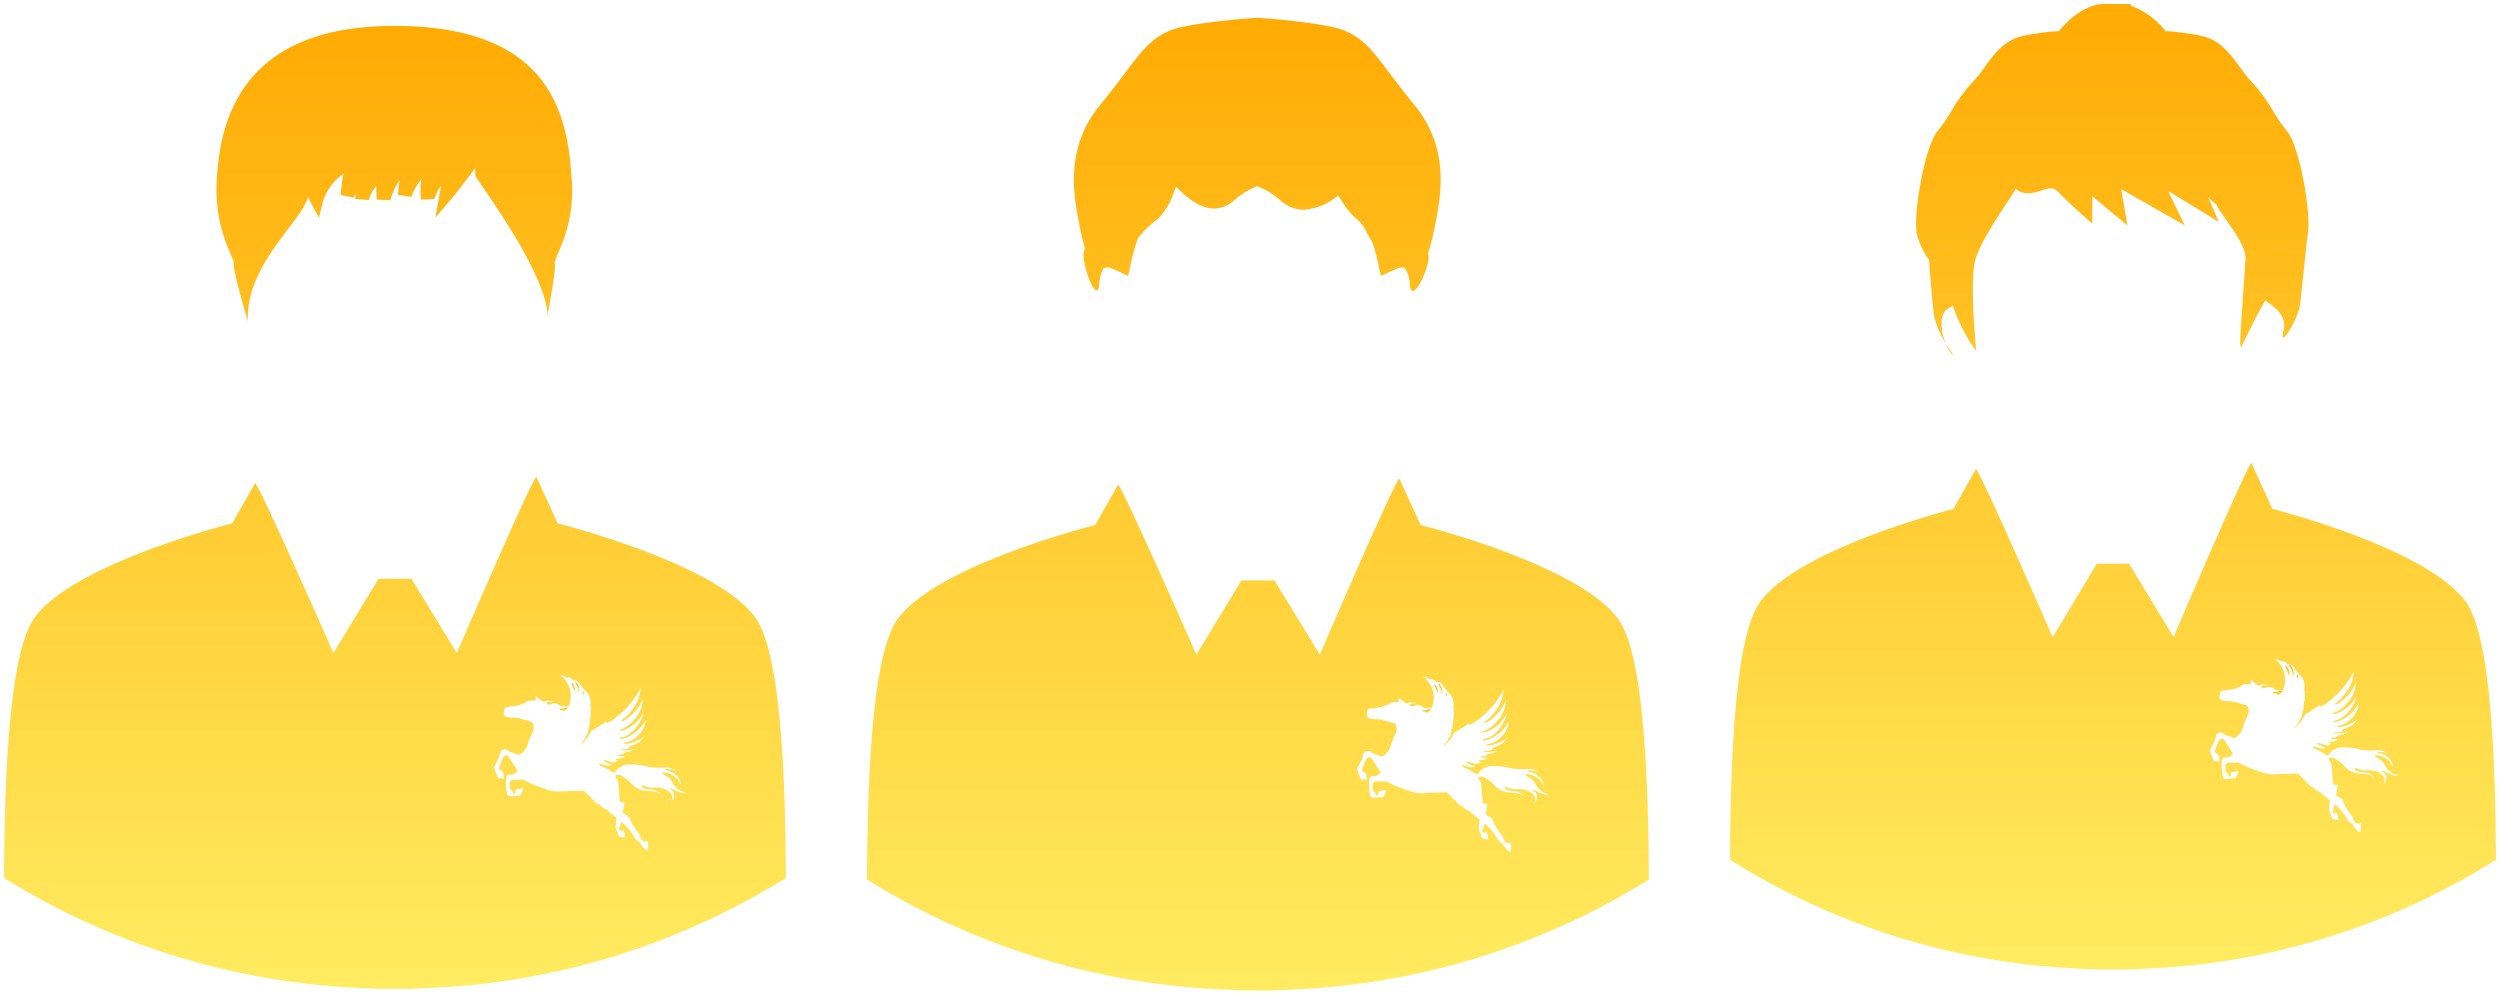 <svg xmlns="http://www.w3.org/2000/svg" xmlns:xlink="http://www.w3.org/1999/xlink" width="308.039" height="122.536" viewBox="0 0 308.039 122.536">
  <defs>
    <linearGradient id="linear-gradient" x1="0.5" x2="0.5" y2="1" gradientUnits="objectBoundingBox">
      <stop offset="0" stop-color="#ffab03"/>
      <stop offset="1" stop-color="#ffec61"/>
    </linearGradient>
  </defs>
  <g id="グループ_21478" data-name="グループ 21478" transform="translate(-1163.958 -1919.508)">
    <g id="コンポーネント_441_8" data-name="コンポーネント 441 – 8" transform="translate(1377.125 1920.008)">
      <g id="グループ_21411" data-name="グループ 21411">
        <path id="合体_11" data-name="合体 11" d="M45.307,118.953l-2.509-.12A87.455,87.455,0,0,1,.781,105.913L0,105.425l.005-.928c.1-17.5,1.323-27.6,3.74-30.888,4.532-6.172,21.343-10.76,23.79-11.4l2.771-4.922c.812.92,9.446,20.726,9.446,20.726L45.2,68.959h3.967l5.485,9.046s8.724-20.442,9.584-21.476l2.59,5.672c3.461.913,19.364,5.379,23.8,11.408C93.039,76.893,94.263,87,94.365,104.5l.005.928-.784.488a87.444,87.444,0,0,1-42.014,12.921l-2.506.12Zm32.3-16.924c.241-.022.093-1.067.093-1.067a1.527,1.527,0,0,1-.571-.036c-.211-.069-.453-.821-.453-.821a11.748,11.748,0,0,1-.826-1.175,7.734,7.734,0,0,1-.407-.914l-.767-.53s.2-1.2.185-1.259-.315-.033-.418-.033a.122.122,0,0,1-.126-.071s-.163-2.078-.2-2.4-.382-.468-.311-.727c.022-.093.1-.175.534-.093a4.3,4.3,0,0,1,1.267.9,2.641,2.641,0,0,0,2.068,1.011c1.216.077,1.6.361,1.708.466a.508.508,0,0,1,.036.039.44.44,0,0,0-.036-.039c-.486-.628-1.6-.653-1.871-.691a.844.844,0,0,1-.567-.338c-.1-.153.126-.118.126-.118s.441.152.767.247a3.3,3.3,0,0,0,.82.036,3.814,3.814,0,0,1,.4,0c.231.025,1.186.224,1.476.811a.693.693,0,0,1-.1.9.371.371,0,0,0,.115-.068.885.885,0,0,0,.14-1.235c-.185-.187-.441-.352-.418-.4a3.906,3.906,0,0,1,.986.435,2.208,2.208,0,0,0,1.222.187,2.285,2.285,0,0,1-1.826-1.315,1.433,1.433,0,0,0-.418-.532l-.86-.561s.384-.261,1.315.247a1.678,1.678,0,0,1,.963,1.363,1.6,1.6,0,0,0-.315-1.164,2.923,2.923,0,0,0-1.183-.752s-.362-.045-.362-.127.233-.059.233-.059a2.686,2.686,0,0,1,1.245.258,2.383,2.383,0,0,0-1.478-.445c-.149-.009-.3,0-.472.005a6.334,6.334,0,0,1-1.7-.122,7.9,7.9,0,0,0-2.327-.261,2.216,2.216,0,0,0-1.5.883c-.126.138-.278.138-.475-.023a3.376,3.376,0,0,0-.489-.318c0,.014-.005.025-.005.039l-.1-.077a1.2,1.2,0,0,0-.2-.1,2.867,2.867,0,0,0-.458-.211c-.141-.048-.267-.179-.245-.258s.326.045.815.175a.955.955,0,0,0,.756-.059c-.477-.177-1.071-.423-1.037-.554s.57.141,1.037.224a.718.718,0,0,0,.674-.164s-.174-.022-.222-.139.222-.13.222-.13c.8,0,.8-.293.8-.293a2.488,2.488,0,0,1-.6-.025c-.3-.046-.256-.15-.081-.139.593.046.708-.283.708-.283.942-.094,1.175-.435,1.175-.435a3.2,3.2,0,0,1-1.638.13c-.07-.025-.048-.071.219-.071a2.569,2.569,0,0,0,.607-.082.269.269,0,0,0,.219-.236c.034-.127.244-.045.9-.422a2.291,2.291,0,0,0,.919-.879,4.589,4.589,0,0,1-1.955.917c-.231.022-.487.07-.523-.026s.129-.116.129-.116a2.546,2.546,0,0,0,1.57-.834,2.764,2.764,0,0,0,.927-1.947,4.277,4.277,0,0,1-2.172,2.112c-.407.164-.885.33-.919.187s.418-.2.418-.2a3.082,3.082,0,0,0,1.163-.716,4.937,4.937,0,0,0,1.323-2.407,4.388,4.388,0,0,1-2.557,2.324c-.152.048-.385.082-.418.012s.163-.13.163-.13A3.825,3.825,0,0,0,76.1,86.073a3.726,3.726,0,0,0,.987-2.467,5.367,5.367,0,0,1-2.046,2.512c-.208.13-.43.236-.489.153s.1-.177.1-.177.489-.2,1.327-1.385a5.1,5.1,0,0,0,.885-2.467,10.755,10.755,0,0,1-2.9,3.534,4.752,4.752,0,0,1-1.242.8l-.07-.2a19.4,19.4,0,0,1-1.767,1.127,6.144,6.144,0,0,1-.849,1.27,3.1,3.1,0,0,1-.6.445l-.008-.014a2.3,2.3,0,0,0,.778-1.031c.1-.048.189-.306.189-.306a.476.476,0,0,0,.067-.307c.119-.069.048-.387.048-.387a2.587,2.587,0,0,0,.174-.411c0-.105-.059-.258-.022-.295a.643.643,0,0,0,.07-.352c-.015-.127-.015-.247.045-.293s.059-.22.045-.34-.022-.259-.022-.315c.011-.143.022-.273.022-.412s-.127-.272-.079-.411a.852.852,0,0,0,.056-.329,1.852,1.852,0,0,0-.534-1.293,5.42,5.42,0,0,1-.826-1.044c-.163-.378-.733-.341-.733-.341-.546-.528-.79-.295-.79-.295a1.747,1.747,0,0,0-.837-.375,3.237,3.237,0,0,1,1.245,3.276,1.9,1.9,0,0,1-.194.565h-.654a.618.618,0,0,1-.315-.071,1.612,1.612,0,0,0-.663-.295,1.046,1.046,0,0,0-.5.13s-.432.116-.5-.141.848-.177.848-.177a3.955,3.955,0,0,0-.489-.117.938.938,0,0,0-.57.071.386.386,0,0,1-.371-.047l-.77-.611.014.576c-.941-.153-1.267.259-1.29.282-.233.093-.465.187-.7.259a15.211,15.211,0,0,1-1.607.247c-.23.059-.278.834-.23.972s.556.318.963.3a4.262,4.262,0,0,1,.953.116l1.374.4c.289.127.416.738.126,1.326a10.974,10.974,0,0,0-.489,1.175,2.273,2.273,0,0,1-.489,1.044,1.815,1.815,0,0,1-.674.505,6.114,6.114,0,0,0-.916-.341.664.664,0,0,1-.407-.281.8.8,0,0,0-.674.023c-.245.105-.174.34-.348.823a9.108,9.108,0,0,1-.534,1.079.546.546,0,0,0-.036.411l.441,1.081a2.044,2.044,0,0,0,.641.057c.093-.057,0-.539,0-.539a.455.455,0,0,0-.315-.434c-.312-.093-.163-.468-.163-.468l.384-.954s.082-.34.36-.374a.361.361,0,0,1,.385.164s.893,1.4.985,1.549a.211.211,0,0,1,.023.247s-.371.259-.487.318a.784.784,0,0,1-.311.029,1.257,1.257,0,0,0-.226.005c-.159.023-.289.225-.323.469a9.628,9.628,0,0,0,.1,1.692c.081.587.489.47.489.47l1.115-.1a2.074,2.074,0,0,0,.29-.561c.129-.352-.07-.293-.07-.293l-.768.166a3.489,3.489,0,0,1-.033.351c-.022.116-.2.3-.222.094s-.441-.565-.441-.565v-.728a.394.394,0,0,1,.326-.376h1.127a.8.8,0,0,1,.326.07,11.664,11.664,0,0,0,2.382,1,4.364,4.364,0,0,0,2.291.34c1.174-.048,2.489-.07,2.489-.07l1.568,1.6a.544.544,0,0,1,.452.244,1.426,1.426,0,0,0,.675.436l1.245,1.045s-.082.823-.1.951a.791.791,0,0,0,.092.482,2.247,2.247,0,0,1,.233.656c.034.2.534.318.7.293s.1-.244.1-.244l-.152-.636c-.093.094-.312.071-.312.071s-.348-.059-.222-.292a3.807,3.807,0,0,0,.222-.823,6.22,6.22,0,0,1,1.591,1.89c.384.542.57.505.57.505C76.866,101.351,77.366,102.056,77.61,102.029Zm-51-60.188c.438.746.8,1.277.809,1.277.031.1.031.153.007.153A4.255,4.255,0,0,1,26.61,41.841Zm.784-4.814c.051.55-1.1.111-1.334,2.049a5.939,5.939,0,0,0,.55,2.765,11.206,11.206,0,0,1-1.477-3.474c-.211-1.615-.487-5.211-.54-5.918l-.068-.911a9.431,9.431,0,0,1-1.531-3.309c-.413-2.368.978-10.715,2.613-12.62a20.383,20.383,0,0,0,1.666-2.418,19.982,19.982,0,0,1,2.619-3.565,15.556,15.556,0,0,0,1.447-1.808c1.155-1.6,2.467-3.4,4.726-3.88a28.154,28.154,0,0,1,4.462-.6c.683-.846,2.649-3.006,5.122-3.33L45.7,0h3.644l.045.2a9.7,9.7,0,0,1,4.279,3.14,28.2,28.2,0,0,1,4.463.6c2.261.477,3.571,2.284,4.725,3.88a15.672,15.672,0,0,0,1.447,1.808,19.982,19.982,0,0,1,2.619,3.565,20.192,20.192,0,0,0,1.669,2.418c1.633,1.906,3.024,10.252,2.611,12.62-.154.888-.759,7.2-.972,8.855-.228,1.731-2.7,5.779-2.029,3.125.594-2.339-2.248-3.46-2.222-3.716-1.039,1.688-2.456,4.7-2.47,4.735l-.559,1.04c-.315.075.38-7.169.557-10.9.1-2.011-3.057-5.377-3.571-6.657l-1-.874,1.274,2.991-6.24-3.82,2.048,4.246L48.2,22.8l.767,4.482-4.33-3.594v3.376l-1.36-1.209c-.061-.057-1.534-1.372-2.948-2.8a1.036,1.036,0,0,0-.786-.354,4.238,4.238,0,0,0-1.186.272,5.256,5.256,0,0,1-1.627.339,2.377,2.377,0,0,1-.332-.021,2.032,2.032,0,0,1-1.186-.525c-1.04,1.788-4.451,6.39-5.044,8.98-.641,2.8.161,10.993.161,10.993A21.634,21.634,0,0,1,27.394,37.027Z" stroke="rgba(0,0,0,0)" stroke-miterlimit="10" stroke-width="1" fill="url(#linear-gradient)"/>
        <path id="パス_33557" data-name="パス 33557" d="M85.444,100.537a.225.225,0,0,0,.142-.27s-.057-.185-.156-.171.014.341-.057.455c.028,0,.042-.014.071-.014" transform="translate(-15.57 -17.438)" fill="url(#linear-gradient)"/>
        <path id="パス_33558" data-name="パス 33558" d="M84.818,100.224a1.208,1.208,0,0,0,.014-.838c-.17-.412-.4-.753-.512-.668-.056.043.214.469.328.739.184.469.028.852.17.767" transform="translate(-15.426 -17.325)" fill="url(#linear-gradient)"/>
        <path id="パス_33559" data-name="パス 33559" d="M84.236,100a.788.788,0,0,0-.042-.54c-.1-.341-.356-.668-.441-.64s.113.427.185.6.156.682.3.583" transform="translate(-15.312 -17.304)" fill="url(#linear-gradient)"/>
        <path id="パス_33560" data-name="パス 33560" d="M82.616,102.953c.029.019.049.048.077.069a2.377,2.377,0,0,0,.533-.614,1.157,1.157,0,0,1-.4.076,1.483,1.483,0,0,1-.81.114s-.113.1,0,.17.369.043.6.185" transform="translate(-15.085 -17.86)" fill="url(#linear-gradient)"/>
      </g>
    </g>
    <g id="コンポーネント_444_8" data-name="コンポーネント 444 – 8" transform="translate(1270.792 1921.699)">
      <g id="グループ_21410" data-name="グループ 21410" transform="translate(0)">
        <path id="合体_13" data-name="合体 13" d="M46.249,119.845l-2.562-.123A89.911,89.911,0,0,1,.8,106.666l-.8-.49,0-.938c.1-17.684,1.354-27.893,3.819-31.214C8.452,67.788,25.609,63.151,28.108,62.5l2.829-4.97c.826.928,9.641,20.939,9.641,20.939l5.562-9.142H50.19l5.6,9.139s8.9-20.653,9.78-21.7L68.216,62.5c3.533.922,19.769,5.436,24.293,11.525,2.466,3.321,3.715,13.53,3.818,31.211l.006.941-.8.49a89.921,89.921,0,0,1-42.891,13.056l-2.558.123Zm32.976-17.1c.248-.021.094-1.078.094-1.078a1.55,1.55,0,0,1-.582-.036c-.213-.07-.462-.829-.462-.829a12.289,12.289,0,0,1-.844-1.188,8,8,0,0,1-.415-.925l-.78-.534s.2-1.21.188-1.27-.32-.036-.427-.036-.132-.07-.132-.07-.165-2.1-.2-2.421-.392-.473-.319-.736c.021-.1.106-.177.543-.1a4.383,4.383,0,0,1,1.295.916,2.705,2.705,0,0,0,2.112,1.021c1.241.078,1.636.364,1.743.468a.16.16,0,0,0,.021.023.194.194,0,0,0-.021-.023c-.5-.631-1.631-.659-1.908-.7a.859.859,0,0,1-.58-.341c-.109-.154.129-.121.129-.121s.451.154.784.249a3.316,3.316,0,0,0,.84.04c.169-.006.317-.012.4,0,.238.023,1.21.225,1.508.819a.7.7,0,0,1-.107.913.344.344,0,0,0,.117-.07.886.886,0,0,0,.144-1.247c-.19-.19-.451-.356-.426-.4a4.083,4.083,0,0,1,1.009.439,2.246,2.246,0,0,0,1.244.19,2.332,2.332,0,0,1-1.863-1.33,1.432,1.432,0,0,0-.426-.533l-.877-.571s.39-.26,1.339.25a1.7,1.7,0,0,1,.986,1.379,1.618,1.618,0,0,0-.322-1.177,2.993,2.993,0,0,0-1.21-.761s-.367-.047-.367-.128.238-.062.238-.062a2.773,2.773,0,0,1,1.269.26,2.439,2.439,0,0,0-1.507-.447c-.151-.009-.3,0-.477,0a6.6,6.6,0,0,1-1.743-.126,8.142,8.142,0,0,0-2.372-.261,2.262,2.262,0,0,0-1.532.892c-.129.143-.283.143-.485-.025a3.642,3.642,0,0,0-.5-.319c0,.017-.006.028-.006.042-.031-.022-.053-.039-.1-.078a1.341,1.341,0,0,0-.209-.107,3.473,3.473,0,0,0-.469-.213c-.143-.047-.271-.179-.249-.261s.333.049.832.177a.962.962,0,0,0,.771-.059c-.488-.177-1.093-.426-1.057-.558s.583.143,1.057.225a.731.731,0,0,0,.688-.166s-.179-.021-.224-.143.224-.129.224-.129c.819,0,.819-.3.819-.3a2.722,2.722,0,0,1-.617-.025c-.308-.044-.261-.151-.084-.143.605.05.726-.283.726-.283.961-.095,1.2-.439,1.2-.439a3.329,3.329,0,0,1-1.672.132c-.07-.025-.048-.07.227-.07a2.735,2.735,0,0,0,.616-.084.281.281,0,0,0,.225-.238c.036-.129.248-.048.915-.426a2.348,2.348,0,0,0,.937-.891,4.648,4.648,0,0,1-2,.925c-.235.024-.5.072-.532-.023s.132-.12.132-.12a2.622,2.622,0,0,0,1.6-.84,2.793,2.793,0,0,0,.947-1.971,4.34,4.34,0,0,1-2.219,2.135c-.415.168-.9.334-.939.191s.429-.2.429-.2A3.148,3.148,0,0,0,77.5,88.08a4.983,4.983,0,0,0,1.353-2.435A4.471,4.471,0,0,1,76.245,88c-.153.047-.392.084-.428.012s.165-.129.165-.129a3.923,3.923,0,0,0,1.7-1.261,3.729,3.729,0,0,0,1.009-2.491A5.455,5.455,0,0,1,76.6,86.665c-.213.132-.44.238-.5.157s.107-.18.107-.18.5-.2,1.353-1.4a5.12,5.12,0,0,0,.9-2.491,10.9,10.9,0,0,1-2.955,3.569,4.871,4.871,0,0,1-1.27.81l-.069-.2a19.243,19.243,0,0,1-1.8,1.138,6.255,6.255,0,0,1-.869,1.282,3.3,3.3,0,0,1-.605.452l-.011-.015a2.286,2.286,0,0,0,.795-1.042c.107-.048.191-.309.191-.309a.473.473,0,0,0,.069-.311c.121-.07.048-.39.048-.39a2.415,2.415,0,0,0,.179-.417c0-.106-.061-.261-.024-.3a.631.631,0,0,0,.073-.355c-.015-.129-.015-.246.047-.294s.059-.227.045-.345-.021-.263-.021-.322c.01-.14.021-.271.021-.414s-.129-.271-.081-.415a.81.81,0,0,0,.06-.333,1.87,1.87,0,0,0-.547-1.307,5.442,5.442,0,0,1-.841-1.053c-.168-.381-.748-.345-.748-.345-.561-.535-.807-.3-.807-.3a1.805,1.805,0,0,0-.854-.381,3.257,3.257,0,0,1,1.269,3.312,1.849,1.849,0,0,1-.2.568h-.667a.6.6,0,0,1-.322-.07,1.636,1.636,0,0,0-.675-.3,1.064,1.064,0,0,0-.511.133s-.439.117-.51-.144.866-.18.866-.18a3.655,3.655,0,0,0-.5-.117.981.981,0,0,0-.583.07.391.391,0,0,1-.377-.048l-.785-.616.011.582c-.96-.154-1.291.261-1.316.283-.235.095-.474.19-.709.261a15.058,15.058,0,0,1-1.639.249c-.238.06-.286.844-.238.986s.569.319.986.3a4.522,4.522,0,0,1,.973.118l1.4.4c.3.133.426.749.129,1.343a10.216,10.216,0,0,0-.5,1.186,2.316,2.316,0,0,1-.5,1.056,1.878,1.878,0,0,1-.687.51,6.426,6.426,0,0,0-.937-.344.689.689,0,0,1-.417-.283.8.8,0,0,0-.687.024c-.249.106-.179.343-.355.829a9.255,9.255,0,0,1-.547,1.091.557.557,0,0,0-.036.417l.451,1.09a2.064,2.064,0,0,0,.652.06c.093-.06,0-.544,0-.544a.459.459,0,0,0-.322-.439c-.319-.1-.165-.477-.165-.477l.392-.958s.082-.345.368-.382a.372.372,0,0,1,.393.166s.913,1.412,1.008,1.566a.213.213,0,0,1,.022.248s-.378.261-.5.323a.841.841,0,0,1-.318.027,1.143,1.143,0,0,0-.228.006c-.163.025-.294.227-.331.477a9.64,9.64,0,0,0,.107,1.709c.084.591.5.473.5.473l1.14-.095a2.243,2.243,0,0,0,.3-.568c.129-.356-.073-.3-.073-.3l-.781.165a3.053,3.053,0,0,1-.037.355c-.021.121-.2.309-.227.1s-.45-.569-.45-.569v-.736a.4.4,0,0,1,.332-.378H63.81a.832.832,0,0,1,.333.069,11.724,11.724,0,0,0,2.432,1.009,4.461,4.461,0,0,0,2.337.345c1.2-.048,2.541-.07,2.541-.07l1.6,1.613a.553.553,0,0,1,.462.25,1.488,1.488,0,0,0,.69.44L75.473,98.8s-.082.832-.107.964a.809.809,0,0,0,.1.484,2.207,2.207,0,0,1,.238.664c.034.2.546.319.712.3s.106-.25.106-.25l-.154-.638a.492.492,0,0,1-.319.069s-.355-.062-.227-.3a3.705,3.705,0,0,0,.227-.833,6.324,6.324,0,0,1,1.625,1.911c.393.547.58.51.58.51C78.464,102.057,78.975,102.769,79.225,102.743Zm1.848-6.774ZM66.866,32.852a3.511,3.511,0,0,0-.628-2.036,2.184,2.184,0,0,0-.375-.04,1.587,1.587,0,0,0-.673.163l-1.88.874-.451-2.025c-.14-.628-.319-1.286-.56-2.06-.292-.443-.514-.86-.712-1.229a4.6,4.6,0,0,0-1.249-1.7,8.821,8.821,0,0,1-1.914-2.342c-.109-.174-.244-.381-.359-.55-.084.056-.176.12-.26.177a7.36,7.36,0,0,1-3.973,1.574,4.277,4.277,0,0,1-2.751-1.028,9.737,9.737,0,0,0-3-1.888,9.676,9.676,0,0,0-2.983,1.871,3.61,3.61,0,0,1-2.334.888c-1.905,0-3.558-1.579-4.547-2.521l-.151-.145c-.09.2-.18.431-.261.627A8.219,8.219,0,0,1,35.818,24.8a11.352,11.352,0,0,0-2.475,2.417c-.3.914-.54,1.754-.722,2.567l-.451,2.025-1.881-.874a1.572,1.572,0,0,0-.675-.163,1.524,1.524,0,0,0-.448.073,4.426,4.426,0,0,0-.552,2c-.274,2.9-2.611-3.511-1.748-4.371-.283-.988-.479-1.787-.6-2.434l-.088-.451c-.742-3.782-1.859-9.5,2.595-14.922,1.267-1.544,2.216-2.8,3.054-3.914,2.054-2.723,3.186-4.225,5.575-5.208C39.32.762,45.391.168,48.028.006L48.078,0l.054.006c2.636.162,8.7.756,10.629,1.546,2.39.983,3.52,2.485,5.575,5.208.835,1.112,1.788,2.37,3.054,3.914,4.455,5.424,3.337,11.14,2.595,14.922l-.09.451c-.148.778-.406,1.778-.781,3.048.461.69-1.09,4.563-1.861,4.563C67.063,33.657,66.92,33.423,66.866,32.852Z" transform="translate(0)" stroke="rgba(0,0,0,0)" stroke-miterlimit="10" stroke-width="1" fill="url(#linear-gradient)"/>
        <path id="パス_33569" data-name="パス 33569" d="M85.432,100.04a.188.188,0,0,0,.119-.225s-.048-.154-.13-.142.012.285-.048.38c.023,0,.035-.013.059-.013" transform="translate(-14.087 -16.447)" fill="url(#linear-gradient)"/>
        <path id="パス_33570" data-name="パス 33570" d="M84.735,99.549a1.009,1.009,0,0,0,.012-.7c-.142-.344-.332-.63-.428-.558-.047.035.179.392.274.616.154.392.023.713.142.641" transform="translate(-13.912 -16.217)" fill="url(#linear-gradient)"/>
        <path id="パス_33571" data-name="パス 33571" d="M84.153,99.378a.659.659,0,0,0-.035-.451c-.084-.285-.3-.558-.368-.534s.094.356.154.5.13.569.249.486" transform="translate(-13.816 -16.236)" fill="url(#linear-gradient)"/>
        <path id="パス_33572" data-name="パス 33572" d="M82.509,102.439c.024.016.041.04.064.058a1.975,1.975,0,0,0,.445-.514.948.948,0,0,1-.331.064,1.239,1.239,0,0,1-.676.1s-.094.083,0,.142.308.036.5.154" transform="translate(-13.525 -16.828)" fill="url(#linear-gradient)"/>
      </g>
    </g>
    <g id="コンポーネント_440_8" data-name="コンポーネント 440 – 8" transform="translate(1164.459 1922.699)">
      <g id="グループ_21408" data-name="グループ 21408" transform="translate(0.001)">
        <path id="合体_14" data-name="合体 14" d="M46.247,118.645l-2.562-.12A89.943,89.943,0,0,1,.8,105.468l-.8-.491,0-.938c.1-17.685,1.354-27.895,3.821-31.214C8.448,66.589,25.607,61.951,28.107,61.3l2.827-4.972c.827.928,9.644,20.939,9.644,20.939l5.561-9.144h4.05l5.6,9.141s8.907-20.656,9.782-21.7L68.214,61.3c3.533.922,19.77,5.436,24.294,11.526,2.466,3.319,3.714,13.529,3.818,31.214l.006.938-.8.491a89.943,89.943,0,0,1-42.889,13.057l-2.559.12Zm32.974-17.1c.25-.024.094-1.08.094-1.08a1.63,1.63,0,0,1-.58-.036c-.214-.069-.461-.83-.461-.83a11.6,11.6,0,0,1-.844-1.187,8.681,8.681,0,0,1-.415-.925l-.782-.535s.2-1.209.188-1.271-.32-.035-.428-.035a.127.127,0,0,1-.13-.07s-.164-2.1-.2-2.422-.392-.475-.318-.735c.021-.095.1-.178.544-.095a4.366,4.366,0,0,1,1.291.913,2.706,2.706,0,0,0,2.114,1.021c1.241.08,1.636.366,1.741.472.008.01.019.019.028.029a.19.19,0,0,0-.028-.029c-.494-.634-1.631-.661-1.908-.7a.865.865,0,0,1-.58-.342c-.106-.155.13-.119.13-.119s.45.153.784.247a3.156,3.156,0,0,0,.841.039,3.754,3.754,0,0,1,.4,0c.239.024,1.212.226,1.509.819a.7.7,0,0,1-.105.914.382.382,0,0,0,.116-.072.883.883,0,0,0,.142-1.244c-.188-.191-.449-.355-.425-.4a3.929,3.929,0,0,1,1.009.439,2.222,2.222,0,0,0,1.244.188,2.316,2.316,0,0,1-1.861-1.328,1.449,1.449,0,0,0-.428-.535l-.877-.569s.392-.262,1.338.249c1.022.617.986,1.378.986,1.378a1.618,1.618,0,0,0-.319-1.178,3.021,3.021,0,0,0-1.211-.758s-.369-.047-.369-.131.238-.059.238-.059a2.761,2.761,0,0,1,1.27.262,2.459,2.459,0,0,0-1.508-.453,4.54,4.54,0,0,0-.47.009,6.527,6.527,0,0,1-1.747-.125A7.994,7.994,0,0,0,76.859,91a2.252,2.252,0,0,0-1.529.889c-.132.141-.287.141-.487-.025a4.114,4.114,0,0,0-.5-.319.081.081,0,0,1,0,.041c-.028-.021-.051-.038-.1-.077a1.283,1.283,0,0,0-.212-.105,3.028,3.028,0,0,0-.466-.214c-.143-.048-.272-.178-.247-.262s.33.048.83.178a.969.969,0,0,0,.77-.058c-.486-.178-1.092-.428-1.056-.559s.583.142,1.056.226a.733.733,0,0,0,.688-.168s-.178-.021-.226-.141.226-.131.226-.131c.819,0,.819-.3.819-.3a2.461,2.461,0,0,1-.616-.024c-.309-.045-.262-.153-.084-.143.605.05.722-.283.722-.283.964-.094,1.2-.439,1.2-.439a3.339,3.339,0,0,1-1.672.131c-.072-.024-.048-.071.225-.071a2.809,2.809,0,0,0,.617-.084.27.27,0,0,0,.225-.236c.037-.13.25-.047.914-.428a2.333,2.333,0,0,0,.938-.888,4.645,4.645,0,0,1-1.993.924c-.239.025-.5.072-.534-.021s.131-.12.131-.12a2.639,2.639,0,0,0,1.6-.844,2.79,2.79,0,0,0,.947-1.969,4.336,4.336,0,0,1-2.22,2.135c-.413.167-.9.334-.936.189s.428-.2.428-.2a3.154,3.154,0,0,0,1.186-.726,4.958,4.958,0,0,0,1.353-2.432,4.5,4.5,0,0,1-2.61,2.353c-.156.046-.392.079-.428.01s.167-.133.167-.133a3.889,3.889,0,0,0,1.7-1.258,3.74,3.74,0,0,0,1.009-2.488A5.478,5.478,0,0,1,76.6,85.468c-.214.13-.438.236-.5.152s.106-.178.106-.178.5-.2,1.353-1.4a5.129,5.129,0,0,0,.9-2.492,10.965,10.965,0,0,1-2.955,3.572,4.958,4.958,0,0,1-1.27.806l-.073-.2a19.45,19.45,0,0,1-1.8,1.139,6.194,6.194,0,0,1-.867,1.28,3.265,3.265,0,0,1-.608.453l-.008-.014a2.278,2.278,0,0,0,.794-1.045c.105-.047.192-.309.192-.309a.457.457,0,0,0,.069-.3c.119-.075.047-.395.047-.395a2.46,2.46,0,0,0,.178-.414c0-.107-.058-.261-.022-.3a.626.626,0,0,0,.072-.355c-.014-.131-.014-.251.047-.3s.059-.226.045-.345-.021-.262-.021-.32c.011-.144.021-.271.021-.415s-.128-.272-.08-.415a.834.834,0,0,0,.059-.333,1.863,1.863,0,0,0-.548-1.306,5.409,5.409,0,0,1-.842-1.055c-.166-.381-.747-.345-.747-.345-.558-.533-.806-.3-.806-.3a1.818,1.818,0,0,0-.855-.38,3.251,3.251,0,0,1,1.27,3.311,1.857,1.857,0,0,1-.2.572h-.669a.609.609,0,0,1-.319-.072,1.686,1.686,0,0,0-.678-.3,1.074,1.074,0,0,0-.509.131s-.441.12-.511-.141.866-.178.866-.178a3.6,3.6,0,0,0-.5-.12.983.983,0,0,0-.583.069.4.4,0,0,1-.381-.044l-.783-.62.011.584c-.96-.156-1.29.261-1.315.283a7.45,7.45,0,0,1-.711.261,15.209,15.209,0,0,1-1.64.25c-.235.059-.282.842-.235.983s.569.322.985.3a4.514,4.514,0,0,1,.973.117l1.4.4c.3.131.428.747.131,1.342a10.44,10.44,0,0,0-.5,1.186,2.322,2.322,0,0,1-.5,1.059,1.879,1.879,0,0,1-.689.508,6.384,6.384,0,0,0-.935-.344.687.687,0,0,1-.417-.284.824.824,0,0,0-.687.022c-.25.108-.178.345-.355.833a9.4,9.4,0,0,1-.548,1.089.558.558,0,0,0-.035.417l.45,1.091a2.053,2.053,0,0,0,.655.059c.092-.059,0-.544,0-.544a.459.459,0,0,0-.322-.438c-.319-.1-.167-.476-.167-.476l.392-.961s.084-.344.369-.381a.376.376,0,0,1,.393.167s.913,1.411,1.008,1.566a.216.216,0,0,1,.021.25s-.38.261-.5.319a.848.848,0,0,1-.314.028,1.608,1.608,0,0,0-.233.008c-.163.022-.294.225-.331.476a9.9,9.9,0,0,0,.106,1.708c.083.594.5.475.5.475l1.138-.095a2.107,2.107,0,0,0,.3-.571c.13-.355-.07-.3-.07-.3l-.783.168a3.189,3.189,0,0,1-.035.355c-.023.116-.2.308-.226.095s-.453-.57-.453-.57v-.735a.4.4,0,0,1,.333-.381h1.153a.836.836,0,0,1,.33.072,11.885,11.885,0,0,0,2.434,1.008,4.474,4.474,0,0,0,2.339.345c1.2-.047,2.538-.072,2.538-.072l1.6,1.613a.557.557,0,0,1,.461.25,1.445,1.445,0,0,0,.689.439l1.269,1.056s-.083.83-.105.96a.8.8,0,0,0,.095.489,2.261,2.261,0,0,1,.239.664c.032.2.544.319.711.3s.105-.251.105-.251l-.153-.642a.477.477,0,0,1-.321.072s-.355-.061-.226-.3a3.648,3.648,0,0,0,.226-.83,6.3,6.3,0,0,1,1.627,1.91c.392.545.58.509.58.509C78.463,100.857,78.973,101.568,79.221,101.546Zm1.852-6.773a.057.057,0,0,0-.007-.01A.022.022,0,0,1,81.072,94.772ZM28.335,29.181c-.155-.423-.322-.837-.5-1.264a19.015,19.015,0,0,1-1.575-9.658C27.065,6.145,34.4,0,48.077,0,66.336,0,69.324,9.758,69.885,18.259a17.791,17.791,0,0,1-1.43,9.277c-.228.561-.447,1.1-.639,1.683.358.191-.863,6.427-.863,6.427-.164-5.391-8.785-16.765-8.868-17.152l-.028-.12.011-.122A1.889,1.889,0,0,0,58,17.579C57.1,18.8,56.049,20.2,55.151,21.262l-2.011,2.375.708-3.944a4.783,4.783,0,0,0-.824,1.633l-1.665.086A13.278,13.278,0,0,1,51.4,18.89a8.439,8.439,0,0,0-1.23,2.186l-1.647-.258c.028-.28.095-.959.2-1.772a7.984,7.984,0,0,0-1.127,2.417l-1.655-.051c-.024-.244-.086-.9-.086-1.683a4.832,4.832,0,0,0-.925,1.728l-1.661-.131c0-.033,0-.316.038-.752-.077.184-.149.375-.213.577l-1.628-.316a24.41,24.41,0,0,1,.354-2.625,6.629,6.629,0,0,0-2.5,3.319l-.531,2.119-1.017-1.933c-.038-.073-.164-.312-.316-.653-.77,3.061-7.668,8.3-7.424,15.32C30.032,36.382,27.946,29.375,28.335,29.181Z" stroke="rgba(0,0,0,0)" stroke-miterlimit="10" stroke-width="1" fill="url(#linear-gradient)"/>
        <path id="パス_33563" data-name="パス 33563" d="M85.432,98.605a.189.189,0,0,0,.119-.226s-.048-.154-.13-.141.012.284-.048.379c.023,0,.035-.012.059-.012" transform="translate(-14.089 -16.211)" fill="url(#linear-gradient)"/>
        <path id="パス_33564" data-name="パス 33564" d="M84.735,98.114a1.011,1.011,0,0,0,.012-.7c-.142-.344-.332-.629-.428-.558-.047.036.179.392.274.617.154.392.023.712.142.641" transform="translate(-13.914 -15.981)" fill="url(#linear-gradient)"/>
        <path id="パス_33565" data-name="パス 33565" d="M84.153,97.943a.658.658,0,0,0-.035-.451c-.084-.285-.3-.558-.368-.534s.094.356.154.5.13.57.249.487" transform="translate(-13.818 -15.999)" fill="url(#linear-gradient)"/>
        <path id="パス_33566" data-name="パス 33566" d="M82.509,101c.024.015.041.039.064.057a1.985,1.985,0,0,0,.445-.513.947.947,0,0,1-.331.063,1.243,1.243,0,0,1-.676.1s-.094.083,0,.141.308.036.5.155" transform="translate(-13.527 -16.592)" fill="url(#linear-gradient)"/>
      </g>
    </g>
  </g>
</svg>
